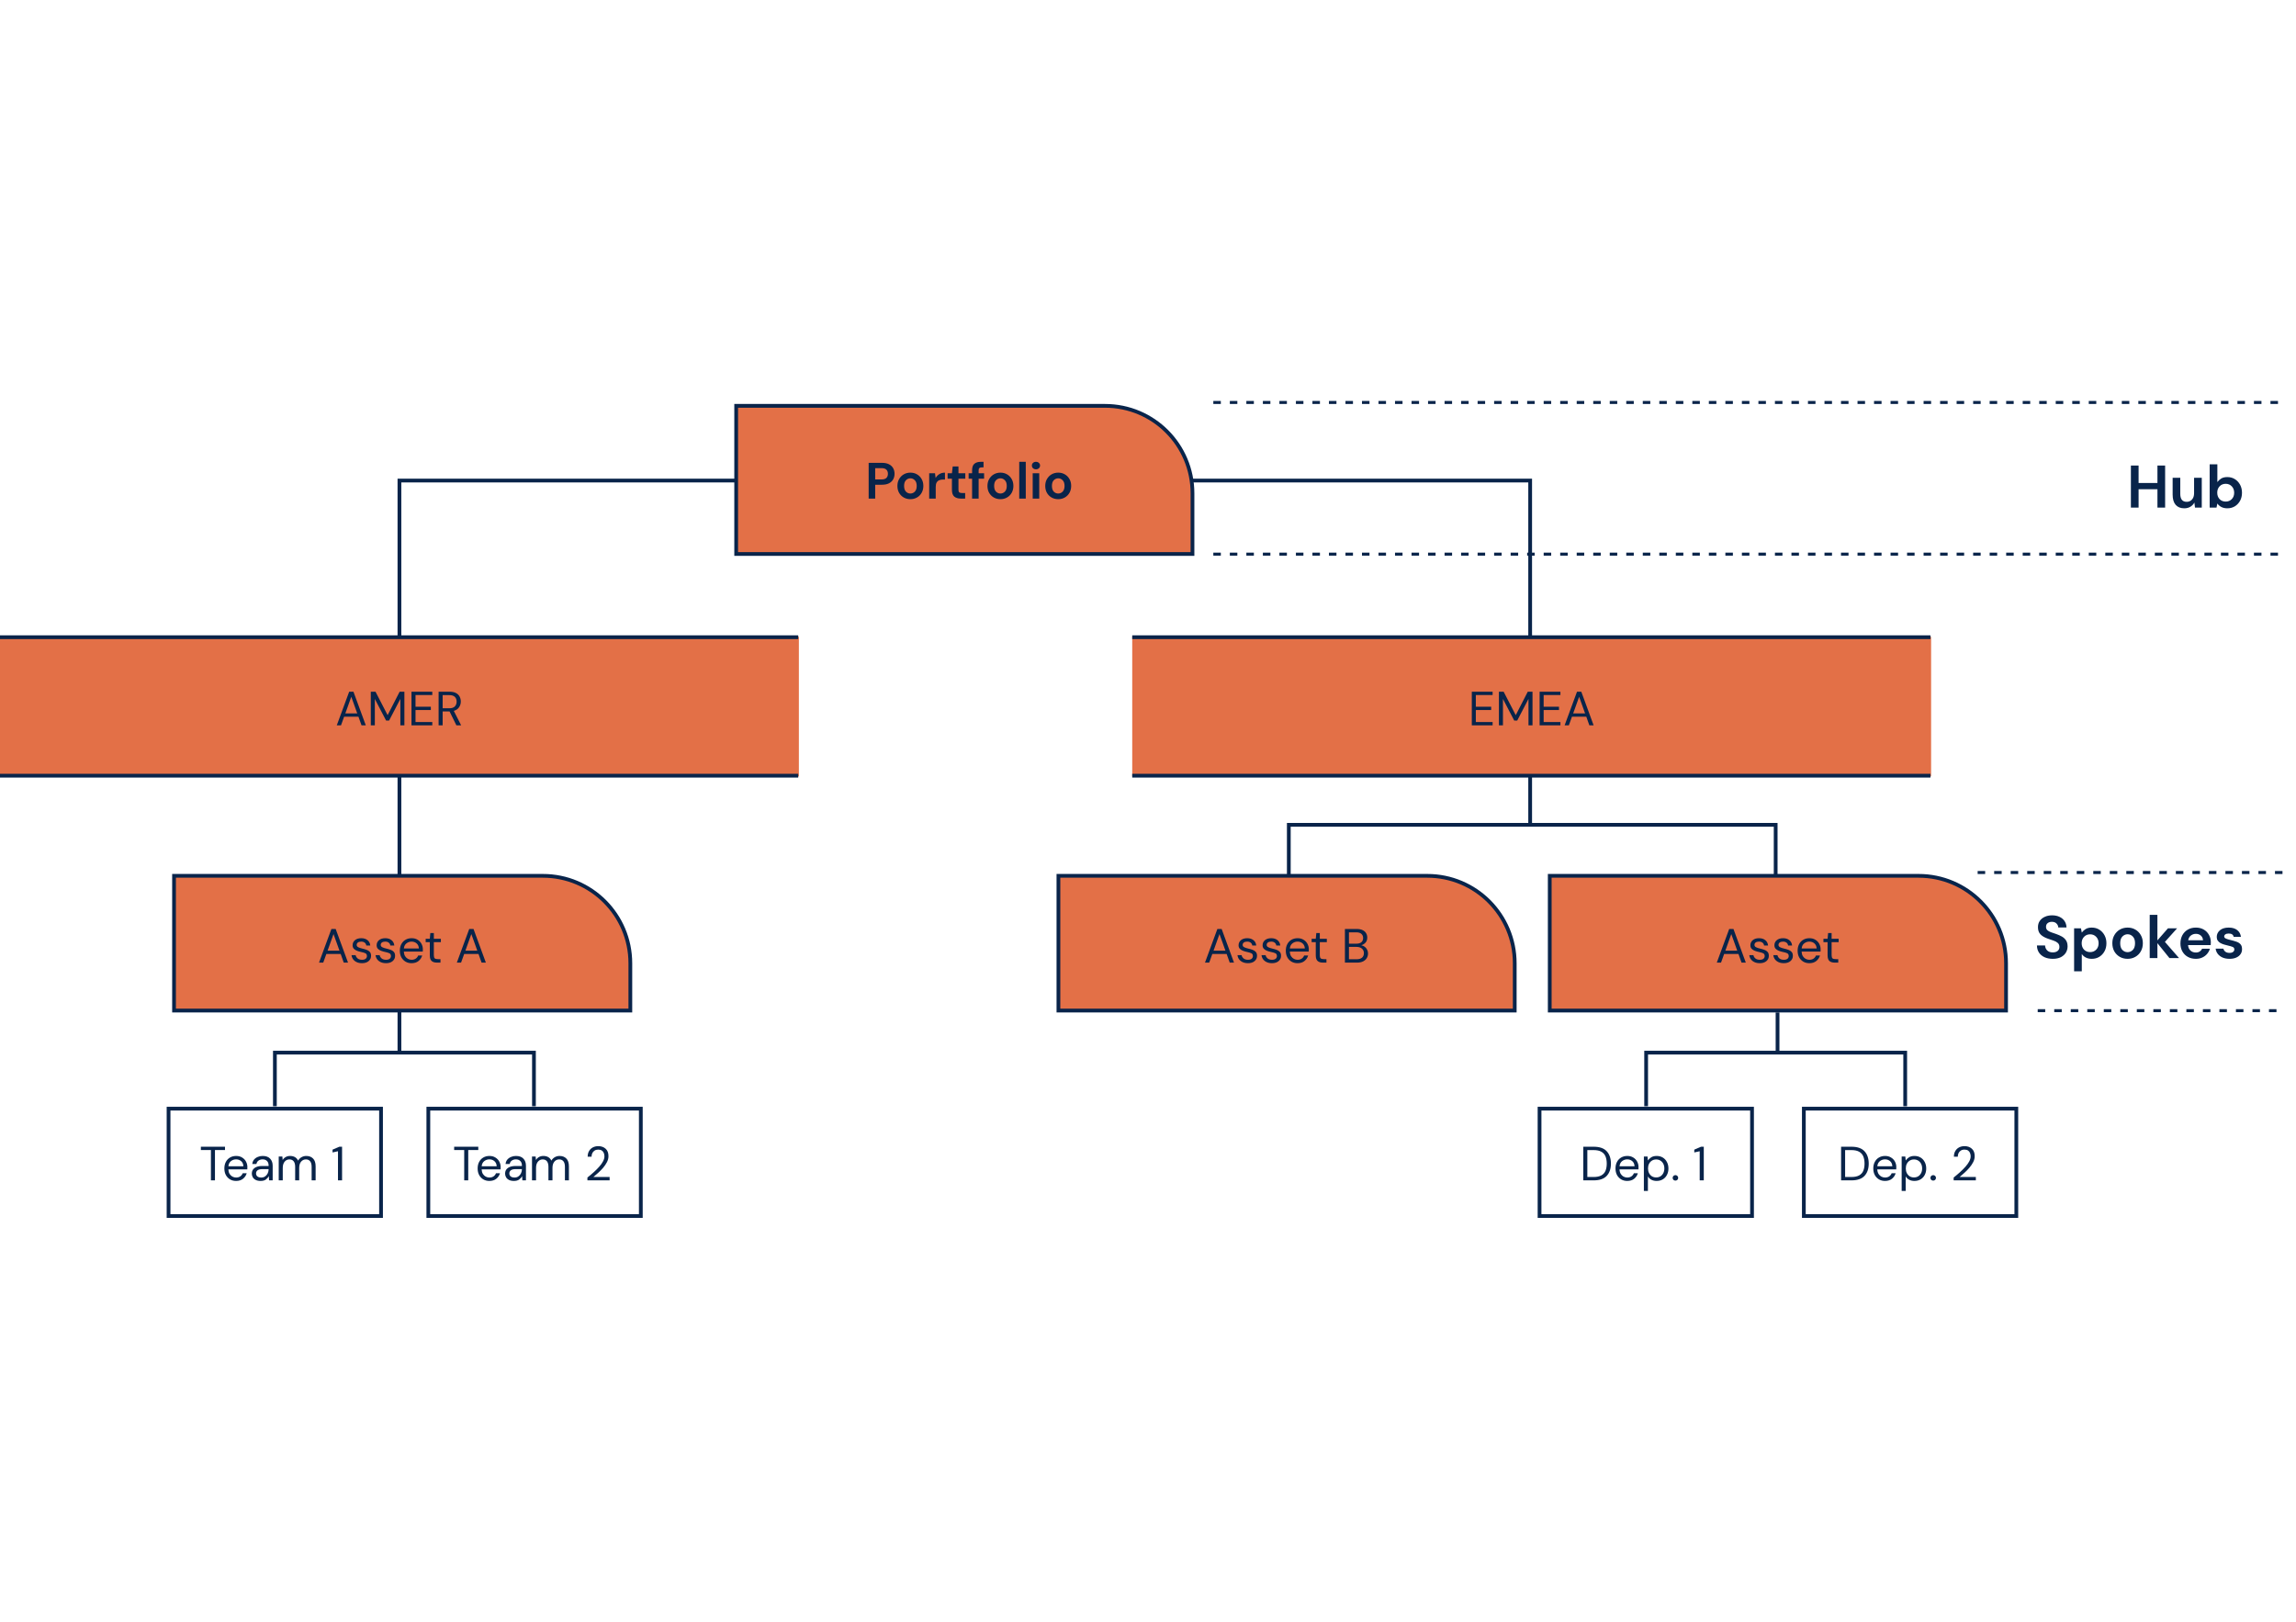 <svg width="1529" height="1080" viewBox="0 0 1529 1080" fill="none" xmlns="http://www.w3.org/2000/svg">
<path d="M704.847 583.214H950.479C982.644 583.214 1008.72 609.289 1008.72 641.454V672.924H704.847V583.214Z" fill="#E37047" stroke="#09244A" stroke-width="2.5"/>
<path d="M1032.04 583.214H1277.67C1309.84 583.214 1335.91 609.289 1335.91 641.454V672.924H1032.04V583.214Z" fill="#E37047" stroke="#09244A" stroke-width="2.5"/>
<path d="M309.132 786V765.808H302.444V763.6H318.508V765.808H311.82V786H309.132ZM325.891 786.384C324.376 786.384 323.032 786.043 321.859 785.36C320.686 784.656 319.758 783.685 319.075 782.448C318.414 781.211 318.083 779.749 318.083 778.064C318.083 776.4 318.414 774.949 319.075 773.712C319.736 772.453 320.654 771.483 321.827 770.8C323.022 770.096 324.398 769.744 325.955 769.744C327.491 769.744 328.814 770.096 329.923 770.8C331.054 771.483 331.918 772.389 332.515 773.52C333.112 774.651 333.411 775.867 333.411 777.168C333.411 777.403 333.4 777.637 333.379 777.872C333.379 778.107 333.379 778.373 333.379 778.672H320.739C320.803 779.888 321.08 780.901 321.571 781.712C322.083 782.501 322.712 783.099 323.459 783.504C324.227 783.909 325.038 784.112 325.891 784.112C327 784.112 327.928 783.856 328.675 783.344C329.422 782.832 329.966 782.139 330.307 781.264H332.963C332.536 782.736 331.715 783.963 330.499 784.944C329.304 785.904 327.768 786.384 325.891 786.384ZM325.891 772.016C324.611 772.016 323.47 772.411 322.467 773.2C321.486 773.968 320.92 775.099 320.771 776.592H330.755C330.691 775.163 330.2 774.043 329.283 773.232C328.366 772.421 327.235 772.016 325.891 772.016ZM342.254 786.384C340.931 786.384 339.832 786.16 338.958 785.712C338.083 785.264 337.432 784.667 337.006 783.92C336.579 783.173 336.366 782.363 336.366 781.488C336.366 779.867 336.984 778.619 338.222 777.744C339.459 776.869 341.144 776.432 343.278 776.432H347.566V776.24C347.566 774.853 347.203 773.808 346.478 773.104C345.752 772.379 344.782 772.016 343.566 772.016C342.52 772.016 341.614 772.283 340.846 772.816C340.099 773.328 339.63 774.085 339.438 775.088H336.686C336.792 773.936 337.176 772.965 337.838 772.176C338.52 771.387 339.363 770.789 340.366 770.384C341.368 769.957 342.435 769.744 343.566 769.744C345.784 769.744 347.448 770.341 348.558 771.536C349.688 772.709 350.254 774.277 350.254 776.24V786H347.854L347.694 783.152C347.246 784.048 346.584 784.816 345.71 785.456C344.856 786.075 343.704 786.384 342.254 786.384ZM342.67 784.112C343.694 784.112 344.568 783.845 345.294 783.312C346.04 782.779 346.606 782.085 346.99 781.232C347.374 780.379 347.566 779.483 347.566 778.544V778.512H343.502C341.923 778.512 340.803 778.789 340.142 779.344C339.502 779.877 339.182 780.549 339.182 781.36C339.182 782.192 339.48 782.864 340.078 783.376C340.696 783.867 341.56 784.112 342.67 784.112ZM354.286 786V770.128H356.718L356.91 772.432C357.422 771.579 358.105 770.917 358.958 770.448C359.811 769.979 360.771 769.744 361.838 769.744C363.097 769.744 364.174 770 365.07 770.512C365.987 771.024 366.691 771.803 367.182 772.848C367.737 771.888 368.494 771.131 369.454 770.576C370.435 770.021 371.491 769.744 372.622 769.744C374.521 769.744 376.035 770.32 377.166 771.472C378.297 772.603 378.862 774.352 378.862 776.72V786H376.206V777.008C376.206 775.365 375.875 774.128 375.214 773.296C374.553 772.464 373.603 772.048 372.366 772.048C371.086 772.048 370.019 772.549 369.166 773.552C368.334 774.533 367.918 775.941 367.918 777.776V786H365.23V777.008C365.23 775.365 364.899 774.128 364.238 773.296C363.577 772.464 362.627 772.048 361.39 772.048C360.131 772.048 359.075 772.549 358.222 773.552C357.39 774.533 356.974 775.941 356.974 777.776V786H354.286ZM391.188 786V784.112C392.703 782.917 394.132 781.712 395.476 780.496C396.841 779.259 398.047 778.043 399.092 776.848C400.159 775.653 400.991 774.48 401.588 773.328C402.207 772.176 402.516 771.067 402.516 770C402.516 769.211 402.377 768.475 402.1 767.792C401.844 767.109 401.417 766.565 400.82 766.16C400.223 765.733 399.412 765.52 398.388 765.52C397.407 765.52 396.585 765.744 395.924 766.192C395.263 766.619 394.761 767.195 394.42 767.92C394.1 768.645 393.94 769.424 393.94 770.256H391.348C391.348 768.784 391.657 767.525 392.276 766.48C392.895 765.413 393.737 764.603 394.804 764.048C395.871 763.493 397.076 763.216 398.42 763.216C400.404 763.216 402.025 763.781 403.284 764.912C404.564 766.021 405.204 767.685 405.204 769.904C405.204 771.227 404.873 772.539 404.212 773.84C403.551 775.12 402.708 776.368 401.684 777.584C400.66 778.779 399.561 779.899 398.388 780.944C397.236 781.989 396.159 782.928 395.156 783.76H405.972V786H391.188Z" fill="#09244A"/>
<path d="M1054.38 786V763.6H1061.26C1065.21 763.6 1068.11 764.603 1069.97 766.608C1071.84 768.613 1072.78 771.365 1072.78 774.864C1072.78 778.299 1071.84 781.019 1069.97 783.024C1068.11 785.008 1065.21 786 1061.26 786H1054.38ZM1057.07 783.76H1061.2C1063.38 783.76 1065.1 783.408 1066.38 782.704C1067.68 781.979 1068.61 780.955 1069.17 779.632C1069.72 778.288 1070 776.699 1070 774.864C1070 772.987 1069.72 771.376 1069.17 770.032C1068.61 768.688 1067.68 767.653 1066.38 766.928C1065.1 766.203 1063.38 765.84 1061.2 765.84H1057.07V783.76ZM1083.64 786.384C1082.13 786.384 1080.78 786.043 1079.61 785.36C1078.44 784.656 1077.51 783.685 1076.82 782.448C1076.16 781.211 1075.83 779.749 1075.83 778.064C1075.83 776.4 1076.16 774.949 1076.82 773.712C1077.49 772.453 1078.4 771.483 1079.58 770.8C1080.77 770.096 1082.15 769.744 1083.7 769.744C1085.24 769.744 1086.56 770.096 1087.67 770.8C1088.8 771.483 1089.67 772.389 1090.26 773.52C1090.86 774.651 1091.16 775.867 1091.16 777.168C1091.16 777.403 1091.15 777.637 1091.13 777.872C1091.13 778.107 1091.13 778.373 1091.13 778.672H1078.49C1078.55 779.888 1078.83 780.901 1079.32 781.712C1079.83 782.501 1080.46 783.099 1081.21 783.504C1081.98 783.909 1082.79 784.112 1083.64 784.112C1084.75 784.112 1085.68 783.856 1086.42 783.344C1087.17 782.832 1087.72 782.139 1088.06 781.264H1090.71C1090.29 782.736 1089.46 783.963 1088.25 784.944C1087.05 785.904 1085.52 786.384 1083.64 786.384ZM1083.64 772.016C1082.36 772.016 1081.22 772.411 1080.22 773.2C1079.24 773.968 1078.67 775.099 1078.52 776.592H1088.5C1088.44 775.163 1087.95 774.043 1087.03 773.232C1086.12 772.421 1084.98 772.016 1083.64 772.016ZM1094.72 793.04V770.128H1097.16L1097.41 772.752C1097.92 771.984 1098.65 771.291 1099.59 770.672C1100.55 770.053 1101.76 769.744 1103.24 769.744C1104.81 769.744 1106.19 770.107 1107.36 770.832C1108.54 771.557 1109.44 772.549 1110.08 773.808C1110.74 775.067 1111.08 776.496 1111.08 778.096C1111.08 779.696 1110.74 781.125 1110.08 782.384C1109.44 783.621 1108.53 784.603 1107.33 785.328C1106.16 786.032 1104.78 786.384 1103.2 786.384C1101.9 786.384 1100.74 786.117 1099.72 785.584C1098.71 785.051 1097.94 784.304 1097.41 783.344V793.04H1094.72ZM1102.92 784.048C1103.98 784.048 1104.92 783.803 1105.73 783.312C1106.54 782.8 1107.18 782.096 1107.65 781.2C1108.12 780.304 1108.36 779.259 1108.36 778.064C1108.36 776.869 1108.12 775.824 1107.65 774.928C1107.18 774.032 1106.54 773.339 1105.73 772.848C1104.92 772.336 1103.98 772.08 1102.92 772.08C1101.85 772.08 1100.91 772.336 1100.1 772.848C1099.29 773.339 1098.65 774.032 1098.18 774.928C1097.71 775.824 1097.48 776.869 1097.48 778.064C1097.48 779.259 1097.71 780.304 1098.18 781.2C1098.65 782.096 1099.29 782.8 1100.1 783.312C1100.91 783.803 1101.85 784.048 1102.92 784.048ZM1115.75 786.16C1115.21 786.16 1114.76 785.989 1114.4 785.648C1114.06 785.285 1113.89 784.848 1113.89 784.336C1113.89 783.824 1114.06 783.397 1114.4 783.056C1114.76 782.693 1115.21 782.512 1115.75 782.512C1116.26 782.512 1116.68 782.693 1117.03 783.056C1117.39 783.397 1117.57 783.824 1117.57 784.336C1117.57 784.848 1117.39 785.285 1117.03 785.648C1116.68 785.989 1116.26 786.16 1115.75 786.16ZM1131.9 786V766.608L1128.29 767.408V765.552L1132.8 763.6H1134.62V786H1131.9Z" fill="#09244A"/>
<path d="M1226.06 786V763.6H1232.94C1236.88 763.6 1239.78 764.603 1241.64 766.608C1243.52 768.613 1244.46 771.365 1244.46 774.864C1244.46 778.299 1243.52 781.019 1241.64 783.024C1239.78 785.008 1236.88 786 1232.94 786H1226.06ZM1228.74 783.76H1232.87C1235.05 783.76 1236.78 783.408 1238.06 782.704C1239.36 781.979 1240.28 780.955 1240.84 779.632C1241.39 778.288 1241.67 776.699 1241.67 774.864C1241.67 772.987 1241.39 771.376 1240.84 770.032C1240.28 768.688 1239.36 767.653 1238.06 766.928C1236.78 766.203 1235.05 765.84 1232.87 765.84H1228.74V783.76ZM1255.31 786.384C1253.8 786.384 1252.45 786.043 1251.28 785.36C1250.11 784.656 1249.18 783.685 1248.5 782.448C1247.84 781.211 1247.5 779.749 1247.5 778.064C1247.5 776.4 1247.84 774.949 1248.5 773.712C1249.16 772.453 1250.08 771.483 1251.25 770.8C1252.44 770.096 1253.82 769.744 1255.38 769.744C1256.91 769.744 1258.24 770.096 1259.34 770.8C1260.48 771.483 1261.34 772.389 1261.94 773.52C1262.53 774.651 1262.83 775.867 1262.83 777.168C1262.83 777.403 1262.82 777.637 1262.8 777.872C1262.8 778.107 1262.8 778.373 1262.8 778.672H1250.16C1250.22 779.888 1250.5 780.901 1250.99 781.712C1251.5 782.501 1252.13 783.099 1252.88 783.504C1253.65 783.909 1254.46 784.112 1255.31 784.112C1256.42 784.112 1257.35 783.856 1258.1 783.344C1258.84 782.832 1259.39 782.139 1259.73 781.264H1262.38C1261.96 782.736 1261.14 783.963 1259.92 784.944C1258.73 785.904 1257.19 786.384 1255.31 786.384ZM1255.31 772.016C1254.03 772.016 1252.89 772.411 1251.89 773.2C1250.91 773.968 1250.34 775.099 1250.19 776.592H1260.18C1260.11 775.163 1259.62 774.043 1258.7 773.232C1257.79 772.421 1256.66 772.016 1255.31 772.016ZM1266.4 793.04V770.128H1268.83L1269.08 772.752C1269.6 771.984 1270.32 771.291 1271.26 770.672C1272.22 770.053 1273.44 769.744 1274.91 769.744C1276.49 769.744 1277.86 770.107 1279.04 770.832C1280.21 771.557 1281.12 772.549 1281.76 773.808C1282.42 775.067 1282.75 776.496 1282.75 778.096C1282.75 779.696 1282.42 781.125 1281.76 782.384C1281.12 783.621 1280.2 784.603 1279 785.328C1277.83 786.032 1276.45 786.384 1274.88 786.384C1273.57 786.384 1272.41 786.117 1271.39 785.584C1270.38 785.051 1269.62 784.304 1269.08 783.344V793.04H1266.4ZM1274.59 784.048C1275.65 784.048 1276.59 783.803 1277.4 783.312C1278.21 782.8 1278.85 782.096 1279.32 781.2C1279.79 780.304 1280.03 779.259 1280.03 778.064C1280.03 776.869 1279.79 775.824 1279.32 774.928C1278.85 774.032 1278.21 773.339 1277.4 772.848C1276.59 772.336 1275.65 772.08 1274.59 772.08C1273.52 772.08 1272.58 772.336 1271.77 772.848C1270.96 773.339 1270.32 774.032 1269.85 774.928C1269.38 775.824 1269.15 776.869 1269.15 778.064C1269.15 779.259 1269.38 780.304 1269.85 781.2C1270.32 782.096 1270.96 782.8 1271.77 783.312C1272.58 783.803 1273.52 784.048 1274.59 784.048ZM1287.42 786.16C1286.88 786.16 1286.44 785.989 1286.07 785.648C1285.73 785.285 1285.56 784.848 1285.56 784.336C1285.56 783.824 1285.73 783.397 1286.07 783.056C1286.44 782.693 1286.88 782.512 1287.42 782.512C1287.93 782.512 1288.36 782.693 1288.7 783.056C1289.06 783.397 1289.24 783.824 1289.24 784.336C1289.24 784.848 1289.06 785.285 1288.7 785.648C1288.36 785.989 1287.93 786.16 1287.42 786.16ZM1301.02 786V784.112C1302.53 782.917 1303.96 781.712 1305.3 780.496C1306.67 779.259 1307.87 778.043 1308.92 776.848C1309.99 775.653 1310.82 774.48 1311.42 773.328C1312.03 772.176 1312.34 771.067 1312.34 770C1312.34 769.211 1312.21 768.475 1311.93 767.792C1311.67 767.109 1311.25 766.565 1310.65 766.16C1310.05 765.733 1309.24 765.52 1308.22 765.52C1307.23 765.52 1306.41 765.744 1305.75 766.192C1305.09 766.619 1304.59 767.195 1304.25 767.92C1303.93 768.645 1303.77 769.424 1303.77 770.256H1301.18C1301.18 768.784 1301.49 767.525 1302.1 766.48C1302.72 765.413 1303.57 764.603 1304.63 764.048C1305.7 763.493 1306.9 763.216 1308.25 763.216C1310.23 763.216 1311.85 763.781 1313.11 764.912C1314.39 766.021 1315.03 767.685 1315.03 769.904C1315.03 771.227 1314.7 772.539 1314.04 773.84C1313.38 775.12 1312.54 776.368 1311.51 777.584C1310.49 778.779 1309.39 779.899 1308.22 780.944C1307.06 781.989 1305.99 782.928 1304.98 783.76H1315.8V786H1301.02Z" fill="#09244A"/>
<path d="M140.46 786V765.808H133.772V763.6H149.836V765.808H143.148V786H140.46ZM157.219 786.384C155.704 786.384 154.36 786.043 153.187 785.36C152.014 784.656 151.086 783.685 150.403 782.448C149.742 781.211 149.411 779.749 149.411 778.064C149.411 776.4 149.742 774.949 150.403 773.712C151.064 772.453 151.982 771.483 153.155 770.8C154.35 770.096 155.726 769.744 157.283 769.744C158.819 769.744 160.142 770.096 161.251 770.8C162.382 771.483 163.246 772.389 163.843 773.52C164.44 774.651 164.739 775.867 164.739 777.168C164.739 777.403 164.728 777.637 164.707 777.872C164.707 778.107 164.707 778.373 164.707 778.672H152.067C152.131 779.888 152.408 780.901 152.899 781.712C153.411 782.501 154.04 783.099 154.787 783.504C155.555 783.909 156.366 784.112 157.219 784.112C158.328 784.112 159.256 783.856 160.003 783.344C160.75 782.832 161.294 782.139 161.635 781.264H164.291C163.864 782.736 163.043 783.963 161.827 784.944C160.632 785.904 159.096 786.384 157.219 786.384ZM157.219 772.016C155.939 772.016 154.798 772.411 153.795 773.2C152.814 773.968 152.248 775.099 152.099 776.592H162.083C162.019 775.163 161.528 774.043 160.611 773.232C159.694 772.421 158.563 772.016 157.219 772.016ZM173.582 786.384C172.259 786.384 171.16 786.16 170.286 785.712C169.411 785.264 168.76 784.667 168.334 783.92C167.907 783.173 167.694 782.363 167.694 781.488C167.694 779.867 168.312 778.619 169.55 777.744C170.787 776.869 172.472 776.432 174.606 776.432H178.894V776.24C178.894 774.853 178.531 773.808 177.806 773.104C177.08 772.379 176.11 772.016 174.894 772.016C173.848 772.016 172.942 772.283 172.174 772.816C171.427 773.328 170.958 774.085 170.766 775.088H168.014C168.12 773.936 168.504 772.965 169.166 772.176C169.848 771.387 170.691 770.789 171.694 770.384C172.696 769.957 173.763 769.744 174.894 769.744C177.112 769.744 178.776 770.341 179.886 771.536C181.016 772.709 181.582 774.277 181.582 776.24V786H179.182L179.022 783.152C178.574 784.048 177.912 784.816 177.038 785.456C176.184 786.075 175.032 786.384 173.582 786.384ZM173.998 784.112C175.022 784.112 175.896 783.845 176.622 783.312C177.368 782.779 177.934 782.085 178.318 781.232C178.702 780.379 178.894 779.483 178.894 778.544V778.512H174.83C173.251 778.512 172.131 778.789 171.47 779.344C170.83 779.877 170.51 780.549 170.51 781.36C170.51 782.192 170.808 782.864 171.406 783.376C172.024 783.867 172.888 784.112 173.998 784.112ZM185.614 786V770.128H188.046L188.238 772.432C188.75 771.579 189.433 770.917 190.286 770.448C191.14 769.979 192.1 769.744 193.166 769.744C194.425 769.744 195.502 770 196.398 770.512C197.316 771.024 198.02 771.803 198.51 772.848C199.065 771.888 199.822 771.131 200.782 770.576C201.764 770.021 202.82 769.744 203.95 769.744C205.849 769.744 207.364 770.32 208.494 771.472C209.625 772.603 210.19 774.352 210.19 776.72V786H207.534V777.008C207.534 775.365 207.204 774.128 206.542 773.296C205.881 772.464 204.932 772.048 203.694 772.048C202.414 772.048 201.348 772.549 200.494 773.552C199.662 774.533 199.246 775.941 199.246 777.776V786H196.558V777.008C196.558 775.365 196.228 774.128 195.566 773.296C194.905 772.464 193.956 772.048 192.718 772.048C191.46 772.048 190.404 772.549 189.55 773.552C188.718 774.533 188.302 775.941 188.302 777.776V786H185.614ZM225.076 786V766.608L221.46 767.408V765.552L225.972 763.6H227.796V786H225.076Z" fill="#09244A"/>
<path d="M802.444 641L810.7 618.6H813.548L821.772 641H818.924L816.876 635.24H807.34L805.26 641H802.444ZM808.14 633.064H816.076L812.108 621.992L808.14 633.064ZM831.022 641.384C829.124 641.384 827.545 640.904 826.286 639.944C825.028 638.984 824.292 637.683 824.078 636.04H826.83C827.001 636.872 827.438 637.597 828.142 638.216C828.868 638.813 829.838 639.112 831.054 639.112C832.185 639.112 833.017 638.877 833.55 638.408C834.084 637.917 834.35 637.341 834.35 636.68C834.35 635.72 833.998 635.08 833.294 634.76C832.612 634.44 831.641 634.152 830.382 633.896C829.529 633.725 828.676 633.48 827.822 633.16C826.969 632.84 826.254 632.392 825.678 631.816C825.102 631.219 824.814 630.44 824.814 629.48C824.814 628.093 825.326 626.963 826.35 626.088C827.396 625.192 828.804 624.744 830.574 624.744C832.26 624.744 833.636 625.171 834.702 626.024C835.79 626.856 836.42 628.051 836.59 629.608H833.934C833.828 628.797 833.476 628.168 832.878 627.72C832.302 627.251 831.524 627.016 830.542 627.016C829.582 627.016 828.836 627.219 828.302 627.624C827.79 628.029 827.534 628.563 827.534 629.224C827.534 629.864 827.865 630.365 828.526 630.728C829.209 631.091 830.126 631.4 831.278 631.656C832.26 631.869 833.188 632.136 834.062 632.456C834.958 632.755 835.684 633.213 836.238 633.832C836.814 634.429 837.102 635.304 837.102 636.456C837.124 637.885 836.58 639.069 835.47 640.008C834.382 640.925 832.9 641.384 831.022 641.384ZM847.022 641.384C845.124 641.384 843.545 640.904 842.286 639.944C841.028 638.984 840.292 637.683 840.078 636.04H842.83C843.001 636.872 843.438 637.597 844.142 638.216C844.868 638.813 845.838 639.112 847.054 639.112C848.185 639.112 849.017 638.877 849.55 638.408C850.084 637.917 850.35 637.341 850.35 636.68C850.35 635.72 849.998 635.08 849.294 634.76C848.612 634.44 847.641 634.152 846.382 633.896C845.529 633.725 844.676 633.48 843.822 633.16C842.969 632.84 842.254 632.392 841.678 631.816C841.102 631.219 840.814 630.44 840.814 629.48C840.814 628.093 841.326 626.963 842.35 626.088C843.396 625.192 844.804 624.744 846.574 624.744C848.26 624.744 849.636 625.171 850.702 626.024C851.79 626.856 852.42 628.051 852.59 629.608H849.934C849.828 628.797 849.476 628.168 848.878 627.72C848.302 627.251 847.524 627.016 846.542 627.016C845.582 627.016 844.836 627.219 844.302 627.624C843.79 628.029 843.534 628.563 843.534 629.224C843.534 629.864 843.865 630.365 844.526 630.728C845.209 631.091 846.126 631.4 847.278 631.656C848.26 631.869 849.188 632.136 850.062 632.456C850.958 632.755 851.684 633.213 852.238 633.832C852.814 634.429 853.102 635.304 853.102 636.456C853.124 637.885 852.58 639.069 851.47 640.008C850.382 640.925 848.9 641.384 847.022 641.384ZM864.078 641.384C862.564 641.384 861.22 641.043 860.046 640.36C858.873 639.656 857.945 638.685 857.262 637.448C856.601 636.211 856.27 634.749 856.27 633.064C856.27 631.4 856.601 629.949 857.262 628.712C857.924 627.453 858.841 626.483 860.014 625.8C861.209 625.096 862.585 624.744 864.142 624.744C865.678 624.744 867.001 625.096 868.11 625.8C869.241 626.483 870.105 627.389 870.702 628.52C871.3 629.651 871.598 630.867 871.598 632.168C871.598 632.403 871.588 632.637 871.566 632.872C871.566 633.107 871.566 633.373 871.566 633.672H858.926C858.99 634.888 859.268 635.901 859.758 636.712C860.27 637.501 860.9 638.099 861.646 638.504C862.414 638.909 863.225 639.112 864.078 639.112C865.188 639.112 866.116 638.856 866.862 638.344C867.609 637.832 868.153 637.139 868.494 636.264H871.15C870.724 637.736 869.902 638.963 868.686 639.944C867.492 640.904 865.956 641.384 864.078 641.384ZM864.078 627.016C862.798 627.016 861.657 627.411 860.654 628.2C859.673 628.968 859.108 630.099 858.958 631.592H868.942C868.878 630.163 868.388 629.043 867.47 628.232C866.553 627.421 865.422 627.016 864.078 627.016ZM880.902 641C879.451 641 878.31 640.648 877.478 639.944C876.646 639.24 876.23 637.971 876.23 636.136V627.4H873.478V625.128H876.23L876.582 621.32H878.918V625.128H883.59V627.4H878.918V636.136C878.918 637.139 879.121 637.821 879.526 638.184C879.931 638.525 880.646 638.696 881.67 638.696H883.334V641H880.902ZM895.634 641V618.6H903.506C905.084 618.6 906.386 618.856 907.41 619.368C908.455 619.859 909.234 620.541 909.746 621.416C910.258 622.269 910.514 623.229 910.514 624.296C910.514 625.747 910.119 626.888 909.33 627.72C908.562 628.552 907.634 629.128 906.546 629.448C907.378 629.597 908.135 629.928 908.818 630.44C909.5 630.952 910.034 631.592 910.418 632.36C910.823 633.128 911.026 633.971 911.026 634.888C911.026 636.019 910.748 637.053 910.194 637.992C909.639 638.909 908.818 639.645 907.73 640.2C906.642 640.733 905.319 641 903.762 641H895.634ZM898.322 628.392H903.314C904.743 628.392 905.842 628.061 906.61 627.4C907.378 626.717 907.762 625.779 907.762 624.584C907.762 623.453 907.378 622.547 906.61 621.864C905.863 621.181 904.732 620.84 903.218 620.84H898.322V628.392ZM898.322 638.76H903.474C905.01 638.76 906.194 638.408 907.026 637.704C907.858 636.979 908.274 635.976 908.274 634.696C908.274 633.437 907.836 632.435 906.962 631.688C906.087 630.92 904.903 630.536 903.41 630.536H898.322V638.76Z" fill="#09244A"/>
<path d="M1143.28 641L1151.54 618.6H1154.38L1162.61 641H1159.76L1157.71 635.24H1148.18L1146.1 641H1143.28ZM1148.98 633.064H1156.91L1152.94 621.992L1148.98 633.064ZM1171.86 641.384C1169.96 641.384 1168.38 640.904 1167.12 639.944C1165.86 638.984 1165.13 637.683 1164.91 636.04H1167.67C1167.84 636.872 1168.27 637.597 1168.98 638.216C1169.7 638.813 1170.67 639.112 1171.89 639.112C1173.02 639.112 1173.85 638.877 1174.39 638.408C1174.92 637.917 1175.19 637.341 1175.19 636.68C1175.19 635.72 1174.83 635.08 1174.13 634.76C1173.45 634.44 1172.48 634.152 1171.22 633.896C1170.37 633.725 1169.51 633.48 1168.66 633.16C1167.81 632.84 1167.09 632.392 1166.51 631.816C1165.94 631.219 1165.65 630.44 1165.65 629.48C1165.65 628.093 1166.16 626.963 1167.19 626.088C1168.23 625.192 1169.64 624.744 1171.41 624.744C1173.1 624.744 1174.47 625.171 1175.54 626.024C1176.63 626.856 1177.26 628.051 1177.43 629.608H1174.77C1174.66 628.797 1174.31 628.168 1173.71 627.72C1173.14 627.251 1172.36 627.016 1171.38 627.016C1170.42 627.016 1169.67 627.219 1169.14 627.624C1168.63 628.029 1168.37 628.563 1168.37 629.224C1168.37 629.864 1168.7 630.365 1169.36 630.728C1170.05 631.091 1170.96 631.4 1172.11 631.656C1173.1 631.869 1174.02 632.136 1174.9 632.456C1175.79 632.755 1176.52 633.213 1177.07 633.832C1177.65 634.429 1177.94 635.304 1177.94 636.456C1177.96 637.885 1177.42 639.069 1176.31 640.008C1175.22 640.925 1173.74 641.384 1171.86 641.384ZM1187.86 641.384C1185.96 641.384 1184.38 640.904 1183.12 639.944C1181.86 638.984 1181.13 637.683 1180.91 636.04H1183.67C1183.84 636.872 1184.27 637.597 1184.98 638.216C1185.7 638.813 1186.67 639.112 1187.89 639.112C1189.02 639.112 1189.85 638.877 1190.39 638.408C1190.92 637.917 1191.19 637.341 1191.19 636.68C1191.19 635.72 1190.83 635.08 1190.13 634.76C1189.45 634.44 1188.48 634.152 1187.22 633.896C1186.37 633.725 1185.51 633.48 1184.66 633.16C1183.81 632.84 1183.09 632.392 1182.51 631.816C1181.94 631.219 1181.65 630.44 1181.65 629.48C1181.65 628.093 1182.16 626.963 1183.19 626.088C1184.23 625.192 1185.64 624.744 1187.41 624.744C1189.1 624.744 1190.47 625.171 1191.54 626.024C1192.63 626.856 1193.26 628.051 1193.43 629.608H1190.77C1190.66 628.797 1190.31 628.168 1189.71 627.72C1189.14 627.251 1188.36 627.016 1187.38 627.016C1186.42 627.016 1185.67 627.219 1185.14 627.624C1184.63 628.029 1184.37 628.563 1184.37 629.224C1184.37 629.864 1184.7 630.365 1185.36 630.728C1186.05 631.091 1186.96 631.4 1188.11 631.656C1189.1 631.869 1190.02 632.136 1190.9 632.456C1191.79 632.755 1192.52 633.213 1193.07 633.832C1193.65 634.429 1193.94 635.304 1193.94 636.456C1193.96 637.885 1193.42 639.069 1192.31 640.008C1191.22 640.925 1189.74 641.384 1187.86 641.384ZM1204.91 641.384C1203.4 641.384 1202.06 641.043 1200.88 640.36C1199.71 639.656 1198.78 638.685 1198.1 637.448C1197.44 636.211 1197.11 634.749 1197.11 633.064C1197.11 631.4 1197.44 629.949 1198.1 628.712C1198.76 627.453 1199.68 626.483 1200.85 625.8C1202.05 625.096 1203.42 624.744 1204.98 624.744C1206.51 624.744 1207.84 625.096 1208.95 625.8C1210.08 626.483 1210.94 627.389 1211.54 628.52C1212.14 629.651 1212.43 630.867 1212.43 632.168C1212.43 632.403 1212.42 632.637 1212.4 632.872C1212.4 633.107 1212.4 633.373 1212.4 633.672H1199.76C1199.83 634.888 1200.1 635.901 1200.59 636.712C1201.11 637.501 1201.74 638.099 1202.48 638.504C1203.25 638.909 1204.06 639.112 1204.91 639.112C1206.02 639.112 1206.95 638.856 1207.7 638.344C1208.45 637.832 1208.99 637.139 1209.33 636.264H1211.99C1211.56 637.736 1210.74 638.963 1209.52 639.944C1208.33 640.904 1206.79 641.384 1204.91 641.384ZM1204.91 627.016C1203.63 627.016 1202.49 627.411 1201.49 628.2C1200.51 628.968 1199.94 630.099 1199.79 631.592H1209.78C1209.71 630.163 1209.22 629.043 1208.31 628.232C1207.39 627.421 1206.26 627.016 1204.91 627.016ZM1221.74 641C1220.29 641 1219.15 640.648 1218.31 639.944C1217.48 639.24 1217.07 637.971 1217.07 636.136V627.4H1214.31V625.128H1217.07L1217.42 621.32H1219.75V625.128H1224.43V627.4H1219.75V636.136C1219.75 637.139 1219.96 637.821 1220.36 638.184C1220.77 638.525 1221.48 638.696 1222.51 638.696H1224.17V641H1221.74Z" fill="#09244A"/>
<path d="M266 701V320H1019V548.304" stroke="#09244A" stroke-width="2.5"/>
<path d="M858.271 583.452V549.245H1182.49V583.452" stroke="#09244A" stroke-width="2.5"/>
<path d="M1096.23 736.638V700.944H1268.75V736.638" stroke="#09244A" stroke-width="2.5"/>
<path d="M183.061 736.638V700.944H355.581V736.638" stroke="#09244A" stroke-width="2.5"/>
<path d="M532 424H0V517H532V424Z" fill="#E37047"/>
<path d="M1286 424H754V517H1286V424Z" fill="#E37047"/>
<rect x="285.25" y="738.25" width="141.5" height="71.5" stroke="#09244A" stroke-width="2.5"/>
<rect x="1025.25" y="738.25" width="141.5" height="71.5" stroke="#09244A" stroke-width="2.5"/>
<rect x="1201.25" y="738.25" width="141.5" height="71.5" stroke="#09244A" stroke-width="2.5"/>
<rect x="112.25" y="738.25" width="141.5" height="71.5" stroke="#09244A" stroke-width="2.5"/>
<path d="M0 424.316H531.566" stroke="#09244A" stroke-width="2.5" stroke-miterlimit="10"/>
<path d="M0 516.526H531.566" stroke="#09244A" stroke-width="2.5" stroke-miterlimit="10"/>
<path d="M754 424.316H1285.57" stroke="#09244A" stroke-width="2.5" stroke-miterlimit="10"/>
<path d="M754 516.526H1285.57" stroke="#09244A" stroke-width="2.5" stroke-miterlimit="10"/>
<path d="M224.273 483L232.529 460.6H235.377L243.601 483H240.753L238.705 477.24H229.169L227.089 483H224.273ZM229.969 475.064H237.905L233.937 463.992L229.969 475.064ZM246.931 483V460.6H250.067L258.131 476.216L266.131 460.6H269.299V483H266.611V465.4L259.123 479.8H257.107L249.619 465.432V483H246.931ZM274.024 483V460.6H287.88V462.808H276.712V470.616H286.92V472.792H276.712V480.792H287.88V483H274.024ZM292.087 483V460.6H299.319C301.068 460.6 302.497 460.888 303.607 461.464C304.716 462.04 305.537 462.829 306.071 463.832C306.604 464.835 306.871 465.944 306.871 467.16C306.871 468.568 306.487 469.837 305.719 470.968C304.972 472.099 303.799 472.899 302.199 473.368L307.095 483H303.927L299.383 473.752H299.191H294.775V483H292.087ZM294.775 471.64H299.127C300.855 471.64 302.113 471.224 302.903 470.392C303.692 469.56 304.087 468.493 304.087 467.192C304.087 465.869 303.692 464.824 302.903 464.056C302.135 463.267 300.865 462.872 299.095 462.872H294.775V471.64Z" fill="#09244A"/>
<path d="M980.134 483V460.6H993.99V462.808H982.822V470.616H993.03V472.792H982.822V480.792H993.99V483H980.134ZM998.196 483V460.6H1001.33L1009.4 476.216L1017.4 460.6H1020.56V483H1017.88V465.4L1010.39 479.8H1008.37L1000.88 465.432V483H998.196ZM1025.29 483V460.6H1039.15V462.808H1027.98V470.616H1038.19V472.792H1027.98V480.792H1039.15V483H1025.29ZM1041.94 483L1050.2 460.6H1053.05L1061.27 483H1058.42L1056.38 477.24H1046.84L1044.76 483H1041.94ZM1047.64 475.064H1055.58L1051.61 463.992L1047.64 475.064Z" fill="#09244A"/>
<path d="M115.898 583.214H361.531C393.695 583.214 419.77 609.289 419.77 641.454V672.924H115.898V583.214Z" fill="#E37047" stroke="#09244A" stroke-width="2.5"/>
<path d="M212.444 641L220.7 618.6H223.548L231.772 641H228.924L226.876 635.24H217.34L215.26 641H212.444ZM218.14 633.064H226.076L222.108 621.992L218.14 633.064ZM241.022 641.384C239.124 641.384 237.545 640.904 236.286 639.944C235.028 638.984 234.292 637.683 234.078 636.04H236.83C237.001 636.872 237.438 637.597 238.142 638.216C238.868 638.813 239.838 639.112 241.054 639.112C242.185 639.112 243.017 638.877 243.55 638.408C244.084 637.917 244.35 637.341 244.35 636.68C244.35 635.72 243.998 635.08 243.294 634.76C242.612 634.44 241.641 634.152 240.382 633.896C239.529 633.725 238.676 633.48 237.822 633.16C236.969 632.84 236.254 632.392 235.678 631.816C235.102 631.219 234.814 630.44 234.814 629.48C234.814 628.093 235.326 626.963 236.35 626.088C237.396 625.192 238.804 624.744 240.574 624.744C242.26 624.744 243.636 625.171 244.702 626.024C245.79 626.856 246.42 628.051 246.59 629.608H243.934C243.828 628.797 243.476 628.168 242.878 627.72C242.302 627.251 241.524 627.016 240.542 627.016C239.582 627.016 238.836 627.219 238.302 627.624C237.79 628.029 237.534 628.563 237.534 629.224C237.534 629.864 237.865 630.365 238.526 630.728C239.209 631.091 240.126 631.4 241.278 631.656C242.26 631.869 243.188 632.136 244.062 632.456C244.958 632.755 245.684 633.213 246.238 633.832C246.814 634.429 247.102 635.304 247.102 636.456C247.124 637.885 246.58 639.069 245.47 640.008C244.382 640.925 242.9 641.384 241.022 641.384ZM257.022 641.384C255.124 641.384 253.545 640.904 252.286 639.944C251.028 638.984 250.292 637.683 250.078 636.04H252.83C253.001 636.872 253.438 637.597 254.142 638.216C254.868 638.813 255.838 639.112 257.054 639.112C258.185 639.112 259.017 638.877 259.55 638.408C260.084 637.917 260.35 637.341 260.35 636.68C260.35 635.72 259.998 635.08 259.294 634.76C258.612 634.44 257.641 634.152 256.382 633.896C255.529 633.725 254.676 633.48 253.822 633.16C252.969 632.84 252.254 632.392 251.678 631.816C251.102 631.219 250.814 630.44 250.814 629.48C250.814 628.093 251.326 626.963 252.35 626.088C253.396 625.192 254.804 624.744 256.574 624.744C258.26 624.744 259.636 625.171 260.702 626.024C261.79 626.856 262.42 628.051 262.59 629.608H259.934C259.828 628.797 259.476 628.168 258.878 627.72C258.302 627.251 257.524 627.016 256.542 627.016C255.582 627.016 254.836 627.219 254.302 627.624C253.79 628.029 253.534 628.563 253.534 629.224C253.534 629.864 253.865 630.365 254.526 630.728C255.209 631.091 256.126 631.4 257.278 631.656C258.26 631.869 259.188 632.136 260.062 632.456C260.958 632.755 261.684 633.213 262.238 633.832C262.814 634.429 263.102 635.304 263.102 636.456C263.124 637.885 262.58 639.069 261.47 640.008C260.382 640.925 258.9 641.384 257.022 641.384ZM274.078 641.384C272.564 641.384 271.22 641.043 270.046 640.36C268.873 639.656 267.945 638.685 267.262 637.448C266.601 636.211 266.27 634.749 266.27 633.064C266.27 631.4 266.601 629.949 267.262 628.712C267.924 627.453 268.841 626.483 270.014 625.8C271.209 625.096 272.585 624.744 274.142 624.744C275.678 624.744 277.001 625.096 278.11 625.8C279.241 626.483 280.105 627.389 280.702 628.52C281.3 629.651 281.598 630.867 281.598 632.168C281.598 632.403 281.588 632.637 281.566 632.872C281.566 633.107 281.566 633.373 281.566 633.672H268.926C268.99 634.888 269.268 635.901 269.758 636.712C270.27 637.501 270.9 638.099 271.646 638.504C272.414 638.909 273.225 639.112 274.078 639.112C275.188 639.112 276.116 638.856 276.862 638.344C277.609 637.832 278.153 637.139 278.494 636.264H281.15C280.724 637.736 279.902 638.963 278.686 639.944C277.492 640.904 275.956 641.384 274.078 641.384ZM274.078 627.016C272.798 627.016 271.657 627.411 270.654 628.2C269.673 628.968 269.108 630.099 268.958 631.592H278.942C278.878 630.163 278.388 629.043 277.47 628.232C276.553 627.421 275.422 627.016 274.078 627.016ZM290.902 641C289.451 641 288.31 640.648 287.478 639.944C286.646 639.24 286.23 637.971 286.23 636.136V627.4H283.478V625.128H286.23L286.582 621.32H288.918V625.128H293.59V627.4H288.918V636.136C288.918 637.139 289.121 637.821 289.526 638.184C289.931 638.525 290.646 638.696 291.67 638.696H293.334V641H290.902ZM304.226 641L312.482 618.6H315.33L323.554 641H320.706L318.658 635.24H309.122L307.042 641H304.226ZM309.922 633.064H317.858L313.89 621.992L309.922 633.064Z" fill="#09244A"/>
<line x1="1183.74" y1="674.173" x2="1183.74" y2="700.944" stroke="#09244A" stroke-width="2.5"/>
<path d="M490.25 270.25H735.883C768.048 270.25 794.122 296.325 794.122 328.49V368.883H490.25V270.25Z" fill="#E37047" stroke="#09244A" stroke-width="2.5"/>
<path d="M578.479 332V308.2H587.285C589.189 308.2 590.764 308.517 592.011 309.152C593.257 309.787 594.187 310.659 594.799 311.77C595.411 312.881 595.717 314.127 595.717 315.51C595.717 316.825 595.422 318.037 594.833 319.148C594.243 320.236 593.325 321.12 592.079 321.8C590.832 322.457 589.234 322.786 587.285 322.786H582.831V332H578.479ZM582.831 319.25H587.013C588.531 319.25 589.619 318.921 590.277 318.264C590.957 317.584 591.297 316.666 591.297 315.51C591.297 314.331 590.957 313.413 590.277 312.756C589.619 312.076 588.531 311.736 587.013 311.736H582.831V319.25ZM606.258 332.408C604.626 332.408 603.152 332.034 601.838 331.286C600.546 330.538 599.514 329.507 598.744 328.192C597.996 326.855 597.622 325.313 597.622 323.568C597.622 321.823 598.007 320.293 598.778 318.978C599.548 317.641 600.58 316.598 601.872 315.85C603.186 315.102 604.66 314.728 606.292 314.728C607.901 314.728 609.352 315.102 610.644 315.85C611.958 316.598 612.99 317.641 613.738 318.978C614.508 320.293 614.894 321.823 614.894 323.568C614.894 325.313 614.508 326.855 613.738 328.192C612.99 329.507 611.958 330.538 610.644 331.286C609.329 332.034 607.867 332.408 606.258 332.408ZM606.258 328.634C607.391 328.634 608.377 328.215 609.216 327.376C610.054 326.515 610.474 325.245 610.474 323.568C610.474 321.891 610.054 320.633 609.216 319.794C608.377 318.933 607.402 318.502 606.292 318.502C605.136 318.502 604.138 318.933 603.3 319.794C602.484 320.633 602.076 321.891 602.076 323.568C602.076 325.245 602.484 326.515 603.3 327.376C604.138 328.215 605.124 328.634 606.258 328.634ZM618.785 332V315.136H622.661L623.069 318.298C623.681 317.21 624.508 316.349 625.551 315.714C626.616 315.057 627.863 314.728 629.291 314.728V319.318H628.067C627.115 319.318 626.265 319.465 625.517 319.76C624.769 320.055 624.18 320.565 623.749 321.29C623.341 322.015 623.137 323.024 623.137 324.316V332H618.785ZM639.779 332C638.011 332 636.595 331.569 635.529 330.708C634.464 329.847 633.931 328.317 633.931 326.118V318.774H631.041V315.136H633.931L634.441 310.614H638.283V315.136H642.839V318.774H638.283V326.152C638.283 326.968 638.453 327.535 638.793 327.852C639.156 328.147 639.768 328.294 640.629 328.294H642.737V332H639.779ZM647.358 332V318.774H645.046V315.136H647.358V313.164C647.358 311.124 647.868 309.673 648.888 308.812C649.931 307.951 651.336 307.52 653.104 307.52H654.974V311.226H653.784C653.036 311.226 652.503 311.373 652.186 311.668C651.869 311.963 651.71 312.461 651.71 313.164V315.136H655.348V318.774H651.71V332H647.358ZM666.223 332.408C664.591 332.408 663.117 332.034 661.803 331.286C660.511 330.538 659.479 329.507 658.709 328.192C657.961 326.855 657.587 325.313 657.587 323.568C657.587 321.823 657.972 320.293 658.743 318.978C659.513 317.641 660.545 316.598 661.837 315.85C663.151 315.102 664.625 314.728 666.257 314.728C667.866 314.728 669.317 315.102 670.609 315.85C671.923 316.598 672.955 317.641 673.703 318.978C674.473 320.293 674.859 321.823 674.859 323.568C674.859 325.313 674.473 326.855 673.703 328.192C672.955 329.507 671.923 330.538 670.609 331.286C669.294 332.034 667.832 332.408 666.223 332.408ZM666.223 328.634C667.356 328.634 668.342 328.215 669.181 327.376C670.019 326.515 670.439 325.245 670.439 323.568C670.439 321.891 670.019 320.633 669.181 319.794C668.342 318.933 667.367 318.502 666.257 318.502C665.101 318.502 664.103 318.933 663.265 319.794C662.449 320.633 662.041 321.891 662.041 323.568C662.041 325.245 662.449 326.515 663.265 327.376C664.103 328.215 665.089 328.634 666.223 328.634ZM678.75 332V307.52H683.102V332H678.75ZM689.895 312.518C689.101 312.518 688.444 312.28 687.923 311.804C687.424 311.328 687.175 310.727 687.175 310.002C687.175 309.277 687.424 308.687 687.923 308.234C688.444 307.758 689.101 307.52 689.895 307.52C690.688 307.52 691.334 307.758 691.833 308.234C692.354 308.687 692.615 309.277 692.615 310.002C692.615 310.727 692.354 311.328 691.833 311.804C691.334 312.28 690.688 312.518 689.895 312.518ZM687.719 332V315.136H692.071V332H687.719ZM704.705 332.408C703.073 332.408 701.6 332.034 700.285 331.286C698.993 330.538 697.962 329.507 697.191 328.192C696.443 326.855 696.069 325.313 696.069 323.568C696.069 321.823 696.454 320.293 697.225 318.978C697.996 317.641 699.027 316.598 700.319 315.85C701.634 315.102 703.107 314.728 704.739 314.728C706.348 314.728 707.799 315.102 709.091 315.85C710.406 316.598 711.437 317.641 712.185 318.978C712.956 320.293 713.341 321.823 713.341 323.568C713.341 325.313 712.956 326.855 712.185 328.192C711.437 329.507 710.406 330.538 709.091 331.286C707.776 332.034 706.314 332.408 704.705 332.408ZM704.705 328.634C705.838 328.634 706.824 328.215 707.663 327.376C708.502 326.515 708.921 325.245 708.921 323.568C708.921 321.891 708.502 320.633 707.663 319.794C706.824 318.933 705.85 318.502 704.739 318.502C703.583 318.502 702.586 318.933 701.747 319.794C700.931 320.633 700.523 321.891 700.523 323.568C700.523 325.245 700.931 326.515 701.747 327.376C702.586 328.215 703.572 328.634 704.705 328.634Z" fill="#09244A"/>
<line x1="808" y1="369" x2="1521" y2="369" stroke="#09244A" stroke-width="2" stroke-dasharray="5 6"/>
<line x1="1357" y1="673" x2="1521" y2="673" stroke="#09244A" stroke-width="2" stroke-dasharray="5 6"/>
<line x1="808" y1="268" x2="1521" y2="268" stroke="#09244A" stroke-width="2" stroke-dasharray="5 6"/>
<line x1="1317" y1="581" x2="1521" y2="581" stroke="#09244A" stroke-width="2" stroke-dasharray="5 6"/>
<path d="M1419.05 338V310H1424.17V321.64H1436.73V310H1441.85V338H1436.73V325.8H1424.17V338H1419.05ZM1454.61 338.48C1452.13 338.48 1450.21 337.707 1448.85 336.16C1447.52 334.613 1446.85 332.347 1446.85 329.36V318.16H1451.93V328.88C1451.93 330.587 1452.28 331.893 1452.97 332.8C1453.66 333.707 1454.76 334.16 1456.25 334.16C1457.66 334.16 1458.82 333.653 1459.73 332.64C1460.66 331.627 1461.13 330.213 1461.13 328.4V318.16H1466.25V338H1461.73L1461.33 334.64C1460.72 335.813 1459.82 336.747 1458.65 337.44C1457.5 338.133 1456.16 338.48 1454.61 338.48ZM1483.27 338.48C1481.77 338.48 1480.47 338.2 1479.35 337.64C1478.23 337.08 1477.32 336.293 1476.63 335.28L1476.07 338H1471.51V309.2H1476.63V321C1477.27 320.12 1478.11 319.347 1479.15 318.68C1480.21 318.013 1481.59 317.68 1483.27 317.68C1485.13 317.68 1486.8 318.133 1488.27 319.04C1489.73 319.947 1490.89 321.187 1491.75 322.76C1492.6 324.333 1493.03 326.12 1493.03 328.12C1493.03 330.12 1492.6 331.907 1491.75 333.48C1490.89 335.027 1489.73 336.253 1488.27 337.16C1486.8 338.04 1485.13 338.48 1483.27 338.48ZM1482.19 334C1483.81 334 1485.16 333.453 1486.23 332.36C1487.29 331.267 1487.83 329.853 1487.83 328.12C1487.83 326.387 1487.29 324.96 1486.23 323.84C1485.16 322.72 1483.81 322.16 1482.19 322.16C1480.53 322.16 1479.17 322.72 1478.11 323.84C1477.07 324.933 1476.55 326.347 1476.55 328.08C1476.55 329.813 1477.07 331.24 1478.11 332.36C1479.17 333.453 1480.53 334 1482.19 334Z" fill="#09244A"/>
<path d="M1367.05 638.48C1364.99 638.48 1363.18 638.133 1361.61 637.44C1360.03 636.72 1358.79 635.707 1357.89 634.4C1356.98 633.067 1356.51 631.453 1356.49 629.56H1361.89C1361.94 630.867 1362.41 631.973 1363.29 632.88C1364.19 633.76 1365.43 634.2 1367.01 634.2C1368.37 634.2 1369.45 633.88 1370.25 633.24C1371.05 632.573 1371.45 631.693 1371.45 630.6C1371.45 629.453 1371.09 628.56 1370.37 627.92C1369.67 627.28 1368.74 626.76 1367.57 626.36C1366.39 625.96 1365.14 625.533 1363.81 625.08C1361.65 624.333 1359.99 623.373 1358.85 622.2C1357.73 621.027 1357.17 619.467 1357.17 617.52C1357.14 615.867 1357.53 614.453 1358.33 613.28C1359.15 612.08 1360.27 611.16 1361.69 610.52C1363.1 609.853 1364.73 609.52 1366.57 609.52C1368.43 609.52 1370.07 609.853 1371.49 610.52C1372.93 611.187 1374.05 612.12 1374.85 613.32C1375.67 614.52 1376.11 615.947 1376.17 617.6H1370.69C1370.66 616.613 1370.27 615.747 1369.53 615C1368.81 614.227 1367.79 613.84 1366.49 613.84C1365.37 613.813 1364.42 614.093 1363.65 614.68C1362.9 615.24 1362.53 616.067 1362.53 617.16C1362.53 618.093 1362.82 618.84 1363.41 619.4C1363.99 619.933 1364.79 620.387 1365.81 620.76C1366.82 621.133 1367.98 621.533 1369.29 621.96C1370.67 622.44 1371.94 623 1373.09 623.64C1374.23 624.28 1375.15 625.133 1375.85 626.2C1376.54 627.24 1376.89 628.587 1376.89 630.24C1376.89 631.707 1376.51 633.067 1375.77 634.32C1375.02 635.573 1373.91 636.587 1372.45 637.36C1370.98 638.107 1369.18 638.48 1367.05 638.48ZM1381.23 646.8V618.16H1385.79L1386.35 621C1386.99 620.12 1387.83 619.347 1388.87 618.68C1389.94 618.013 1391.31 617.68 1392.99 617.68C1394.86 617.68 1396.53 618.133 1397.99 619.04C1399.46 619.947 1400.62 621.187 1401.47 622.76C1402.33 624.333 1402.75 626.12 1402.75 628.12C1402.75 630.12 1402.33 631.907 1401.47 633.48C1400.62 635.027 1399.46 636.253 1397.99 637.16C1396.53 638.04 1394.86 638.48 1392.99 638.48C1391.5 638.48 1390.19 638.2 1389.07 637.64C1387.95 637.08 1387.05 636.293 1386.35 635.28V646.8H1381.23ZM1391.91 634C1393.54 634 1394.89 633.453 1395.95 632.36C1397.02 631.267 1397.55 629.853 1397.55 628.12C1397.55 626.387 1397.02 624.96 1395.95 623.84C1394.89 622.72 1393.54 622.16 1391.91 622.16C1390.26 622.16 1388.9 622.72 1387.83 623.84C1386.79 624.933 1386.27 626.347 1386.27 628.08C1386.27 629.813 1386.79 631.24 1387.83 632.36C1388.9 633.453 1390.26 634 1391.91 634ZM1416.85 638.48C1414.93 638.48 1413.19 638.04 1411.65 637.16C1410.13 636.28 1408.91 635.067 1408.01 633.52C1407.13 631.947 1406.69 630.133 1406.69 628.08C1406.69 626.027 1407.14 624.227 1408.05 622.68C1408.95 621.107 1410.17 619.88 1411.69 619C1413.23 618.12 1414.97 617.68 1416.89 617.68C1418.78 617.68 1420.49 618.12 1422.01 619C1423.55 619.88 1424.77 621.107 1425.65 622.68C1426.55 624.227 1427.01 626.027 1427.01 628.08C1427.01 630.133 1426.55 631.947 1425.65 633.52C1424.77 635.067 1423.55 636.28 1422.01 637.16C1420.46 638.04 1418.74 638.48 1416.85 638.48ZM1416.85 634.04C1418.18 634.04 1419.34 633.547 1420.33 632.56C1421.31 631.547 1421.81 630.053 1421.81 628.08C1421.81 626.107 1421.31 624.627 1420.33 623.64C1419.34 622.627 1418.19 622.12 1416.89 622.12C1415.53 622.12 1414.35 622.627 1413.37 623.64C1412.41 624.627 1411.93 626.107 1411.93 628.08C1411.93 630.053 1412.41 631.547 1413.37 632.56C1414.35 633.547 1415.51 634.04 1416.85 634.04ZM1431.58 638V609.2H1436.7V626.2L1443.74 618.16H1449.82L1441.7 627.2L1451.14 638H1444.74L1436.7 628.04V638H1431.58ZM1462.32 638.48C1460.32 638.48 1458.54 638.053 1457 637.2C1455.45 636.347 1454.24 635.147 1453.36 633.6C1452.48 632.053 1452.04 630.267 1452.04 628.24C1452.04 626.187 1452.46 624.36 1453.32 622.76C1454.2 621.16 1455.4 619.92 1456.92 619.04C1458.46 618.133 1460.28 617.68 1462.36 617.68C1464.3 617.68 1466.02 618.107 1467.52 618.96C1469.01 619.813 1470.17 620.987 1471 622.48C1471.85 623.947 1472.28 625.587 1472.28 627.4C1472.28 627.693 1472.26 628 1472.24 628.32C1472.24 628.64 1472.22 628.973 1472.2 629.32H1457.12C1457.22 630.867 1457.76 632.08 1458.72 632.96C1459.7 633.84 1460.89 634.28 1462.28 634.28C1463.32 634.28 1464.18 634.053 1464.88 633.6C1465.6 633.12 1466.13 632.507 1466.48 631.76H1471.68C1471.3 633.013 1470.68 634.16 1469.8 635.2C1468.94 636.213 1467.88 637.013 1466.6 637.6C1465.34 638.187 1463.92 638.48 1462.32 638.48ZM1462.36 621.84C1461.1 621.84 1460 622.2 1459.04 622.92C1458.08 623.613 1457.46 624.68 1457.2 626.12H1467.08C1467 624.813 1466.52 623.773 1465.64 623C1464.76 622.227 1463.66 621.84 1462.36 621.84ZM1484.78 638.48C1483.02 638.48 1481.48 638.2 1480.14 637.64C1478.81 637.053 1477.74 636.253 1476.94 635.24C1476.14 634.227 1475.66 633.053 1475.5 631.72H1480.66C1480.82 632.493 1481.25 633.16 1481.94 633.72C1482.66 634.253 1483.58 634.52 1484.7 634.52C1485.82 634.52 1486.64 634.293 1487.14 633.84C1487.68 633.387 1487.94 632.867 1487.94 632.28C1487.94 631.427 1487.57 630.853 1486.82 630.56C1486.08 630.24 1485.04 629.933 1483.7 629.64C1482.85 629.453 1481.98 629.227 1481.1 628.96C1480.22 628.693 1479.41 628.36 1478.66 627.96C1477.94 627.533 1477.36 627 1476.9 626.36C1476.45 625.693 1476.22 624.88 1476.22 623.92C1476.22 622.16 1476.92 620.68 1478.3 619.48C1479.72 618.28 1481.69 617.68 1484.22 617.68C1486.57 617.68 1488.44 618.227 1489.82 619.32C1491.24 620.413 1492.08 621.92 1492.34 623.84H1487.5C1487.21 622.373 1486.1 621.64 1484.18 621.64C1483.22 621.64 1482.48 621.827 1481.94 622.2C1481.44 622.573 1481.18 623.04 1481.18 623.6C1481.18 624.187 1481.57 624.653 1482.34 625C1483.12 625.347 1484.14 625.667 1485.42 625.96C1486.81 626.28 1488.08 626.64 1489.22 627.04C1490.4 627.413 1491.33 627.987 1492.02 628.76C1492.72 629.507 1493.06 630.587 1493.06 632C1493.09 633.227 1492.77 634.333 1492.1 635.32C1491.44 636.307 1490.48 637.08 1489.22 637.64C1487.97 638.2 1486.49 638.48 1484.78 638.48Z" fill="#09244A"/>
</svg>

